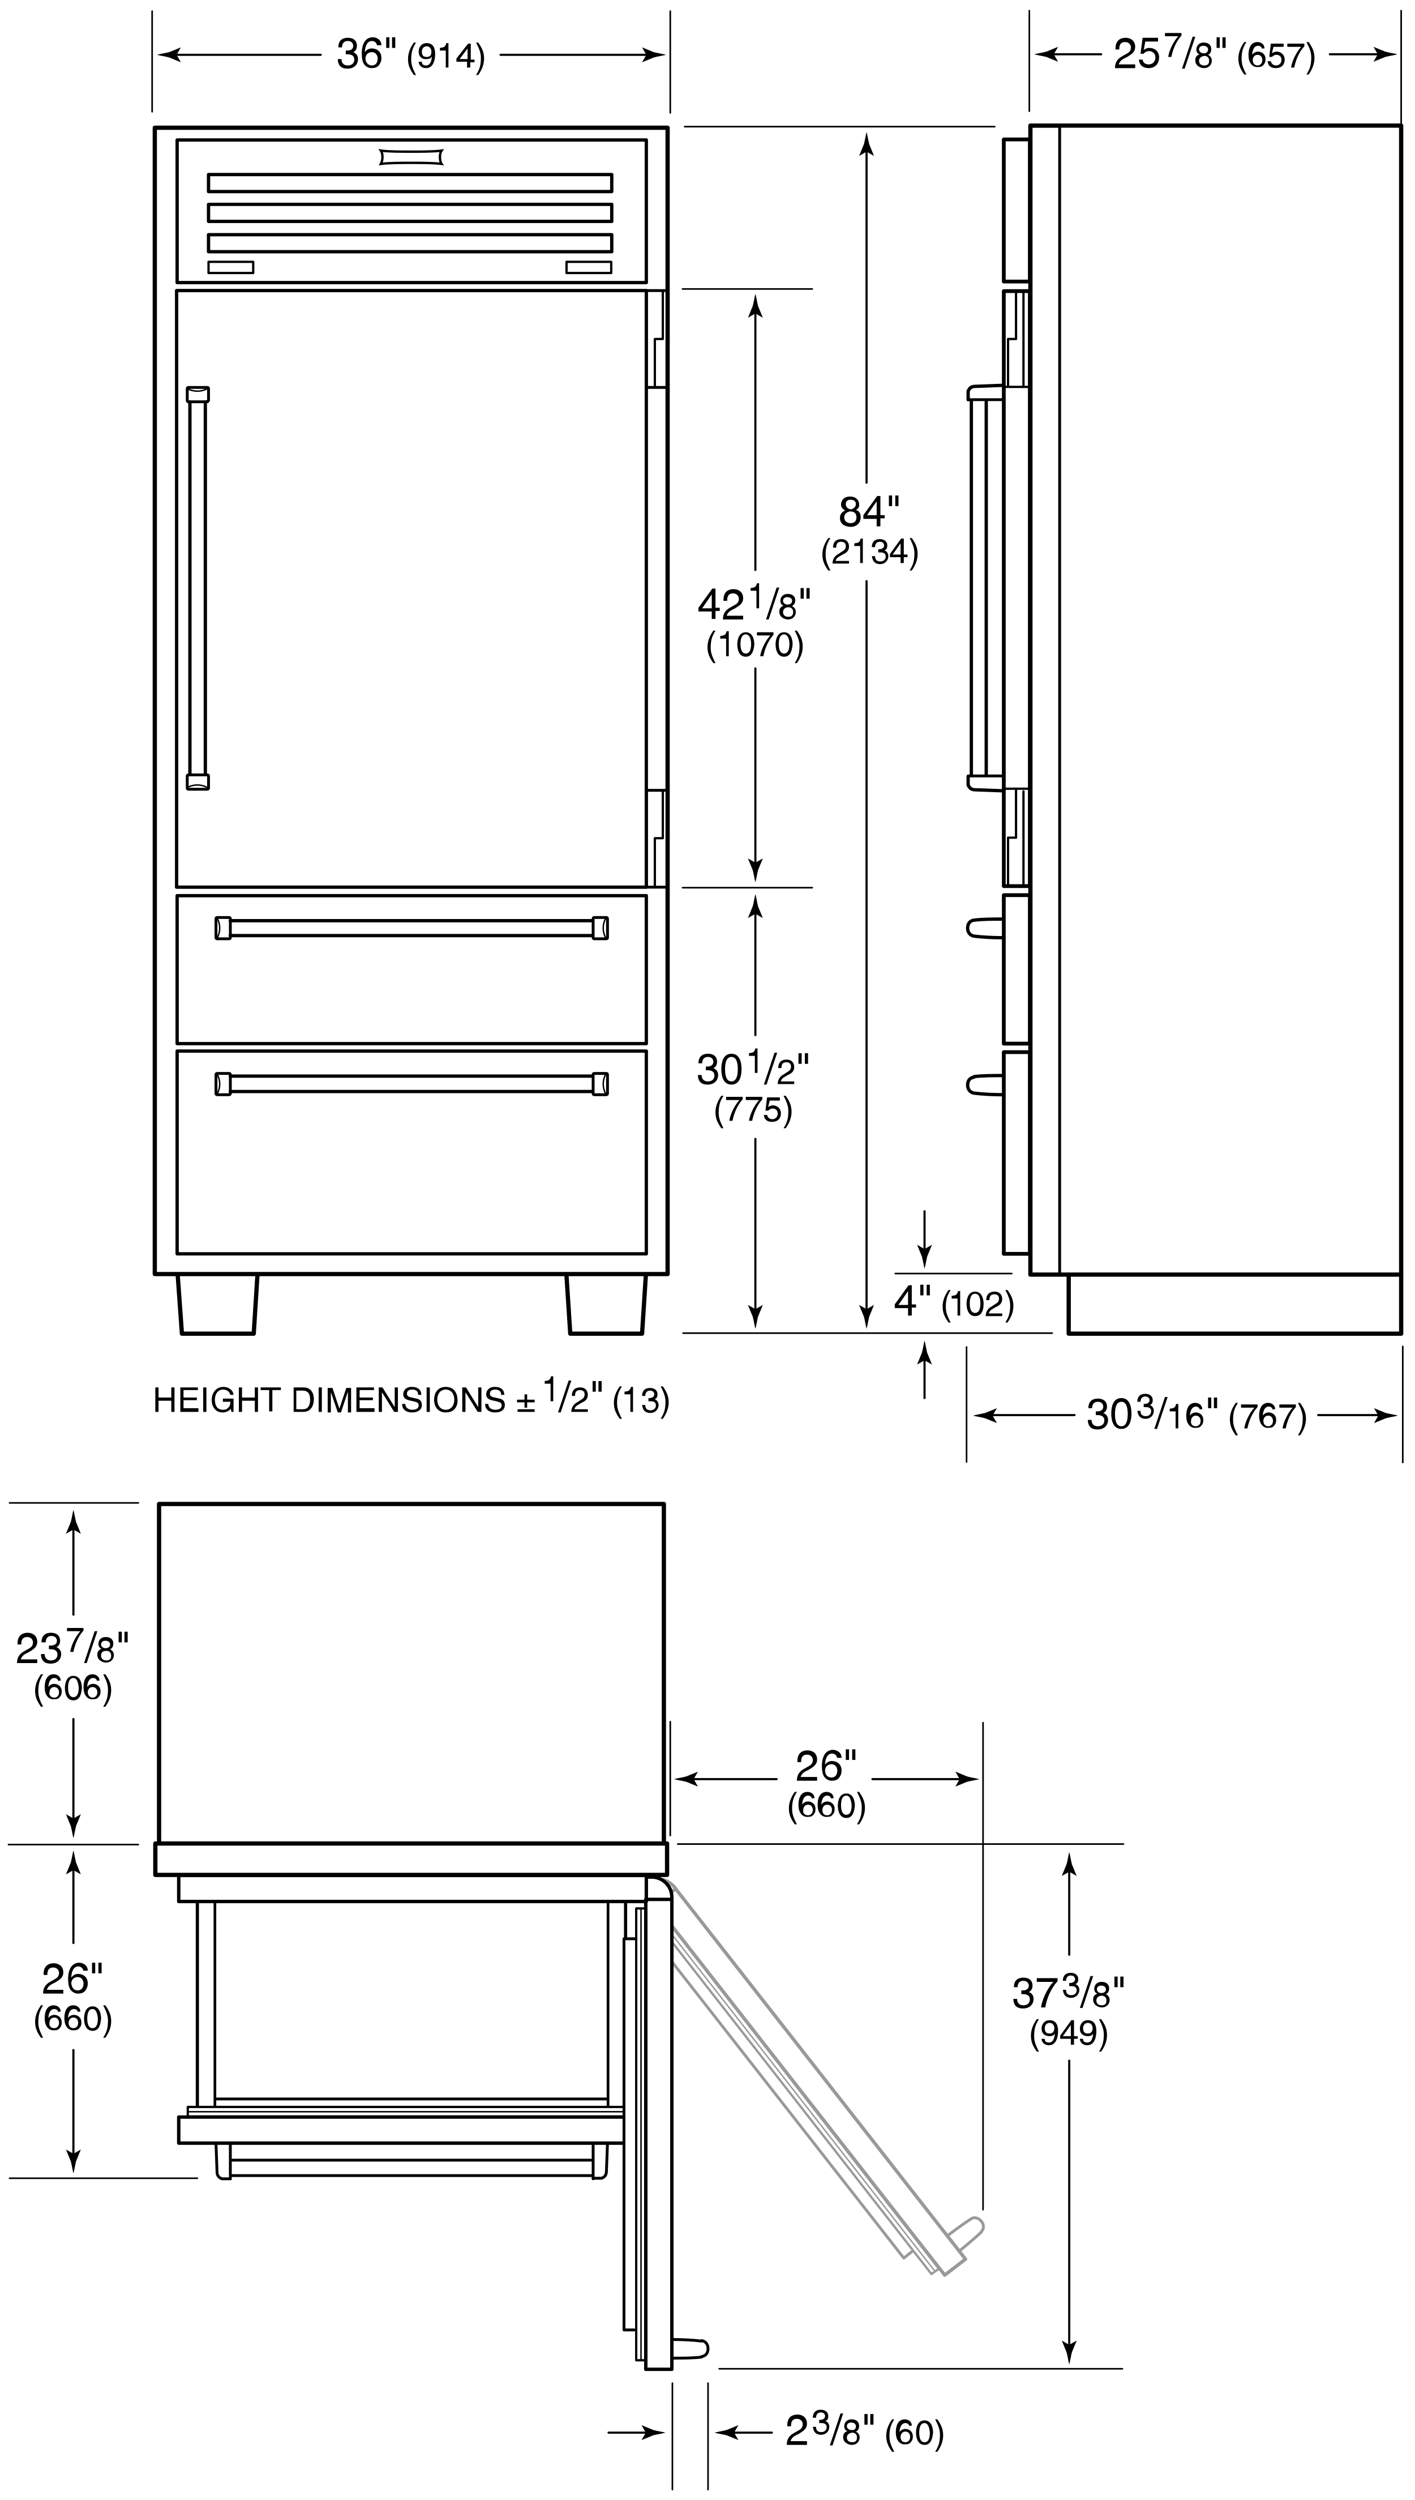 <svg version="1.1" id="Illus" xmlns="http://www.w3.org/2000/svg" x="0" y="0" width="266" height="469.8" xml:space="preserve" enable-background="new 0 0 266 469.8"><style>.st0,.st1{fill:none;stroke:#999;stroke-width:.641;stroke-linecap:round;stroke-linejoin:round}.st1{stroke-width:.534}.st10,.st11,.st13,.st14,.st15,.st16,.st4,.st6,.st7,.st8,.st9{fill:none;stroke:#000;stroke-width:.8;stroke-linecap:round;stroke-linejoin:round}.st10,.st11,.st13,.st14,.st15,.st16,.st6,.st7,.st8,.st9{stroke-width:.641}.st10,.st11,.st13,.st14,.st15,.st16,.st7,.st8,.st9{stroke-width:.534}.st10,.st11,.st13,.st14,.st15,.st16,.st8,.st9{stroke-width:.427}.st10,.st11,.st13,.st14,.st15,.st16,.st9{stroke-width:.267}.st10,.st11,.st13,.st14,.st15,.st16{stroke-width:.712}.st11,.st13,.st14,.st15,.st16{stroke-width:.623}.st13,.st14,.st15,.st16{stroke-width:.3}.st14,.st15,.st16{stroke-width:.4}.st15,.st16{stroke-width:.6}.st16{stroke-width:.5}</style><polyline class="st0" points="126.2,355.5 127,354.9 181.5,424.5 177.6,427.5 126.4,362"/><path class="st1" d="M182.6 416.9c.6-.4 1.4-.1 1.9.5s.5 1.4 0 1.9M178.1 420.1c1.6-1.2 3.1-2.3 4.5-3.2M184.5 419.4c-1.2 1.1-2.6 2.3-4.2 3.6"/><path class="st0" d="M127.1 355l-.3-.4c-.6-.7-1.4-1.2-2.2-1.4"/><polyline points="126.4,365 175.1,427.3 176.5,426.3 126.2,361.9" style="fill:none;stroke:#999;stroke-width:.427;stroke-linecap:round;stroke-linejoin:round"/><polyline class="st1" points="126.3,368.6 169.9,424.3 171.4,423.1"/><line x1="126.1" y1="363.2" x2="175.7" y2="426.7" style="fill:none;stroke:#999;stroke-width:.267;stroke-linecap:round;stroke-linejoin:round"/><rect x="29.2" y="346.4" class="st4" width="96.2" height="5.9"/><line x1="29.5" y1="346.6" x2="123.1" y2="346.6" style="fill:none;stroke:#000;stroke-width:.32;stroke-linecap:round;stroke-linejoin:round"/><polyline class="st4" points="29.9,346.1 29.9,282.6 124.8,282.6 124.8,346.1"/><rect x="121.4" y="356.9" class="st6" width="4.9" height="88.3"/><path class="st7" d="M131.9 439.8c.7.1 1.2.7 1.2 1.5s-.4 1.4-1.2 1.5M126.4 439.6c2 0 3.9.1 5.5.3M131.9 442.9c-1.6.2-3.5.2-5.5.2"/><path class="st6" d="M126.3 357v-.5c0-2.1-1.7-3.8-3.8-3.8h-1"/><rect x="119.6" y="358.6" class="st8" width="1.7" height="84.9"/><polyline class="st7" points="119.4,364.3 117.3,364.3 117.3,437.8 119.2,437.8"/><line class="st9" x1="120.5" y1="358.7" x2="120.5" y2="443.3"/><polyline class="st8" points="189.5,166.4 189.5,157.4 191,157.4 191,148.5"/><polyline class="st8" points="189.5,72.6 189.5,63.7 191,63.7 191,54.8"/><rect x="193.7" y="23.6" class="st4" width="69.7" height="215.9"/><polyline class="st4" points="200.9,239.8 200.9,250.6 263.4,250.6 263.4,239.5"/><rect x="188.7" y="197.7" class="st10" width="4.9" height="37.9"/><rect x="188.7" y="168.2" class="st10" width="4.9" height="27.9"/><rect x="188.7" y="54.7" class="st10" width="4.9" height="111.8"/><rect x="188.7" y="26.2" class="st10" width="4.9" height="26.7"/><polyline class="st7" points="193.6,23.7 199.2,23.7 199.2,239.2"/><line class="st8" x1="188.6" y1="72.7" x2="193.5" y2="72.7"/><line class="st8" x1="188.6" y1="148.2" x2="193.7" y2="148.2"/><line class="st8" x1="192.4" y1="55.1" x2="192.4" y2="72.7"/><line class="st8" x1="192.4" y1="148.7" x2="192.4" y2="166.2"/><line class="st7" x1="182" y1="145.8" x2="188.5" y2="145.8"/><path class="st11" d="M188.7 148.6l-5.4-.2c-1.2 0-1.3-1.1-1.3-.9v-1.6"/><line class="st7" x1="182" y1="75.1" x2="188.5" y2="75.1"/><path class="st11" d="M188.7 72.4l-5.4.2c-1.2 0-1.3 1.1-1.3.9v1.6"/><line class="st11" x1="182.6" y1="145.5" x2="182.6" y2="75.5"/><line class="st11" x1="185.4" y1="75.5" x2="185.4" y2="145.5"/><path class="st11" d="M183.1 175.9c-.7-.1-1.2-.7-1.2-1.5s.4-1.4 1.2-1.5M188.6 176.2c-2 0-3.9-.1-5.5-.3M183.1 172.9c1.6-.2 3.5-.2 5.5-.2M183.1 205.4c-.7-.1-1.2-.7-1.2-1.5s.4-1.4 1.2-1.5M188.6 205.7c-2 0-3.9-.1-5.5-.3M183.1 202.3c1.6-.2 3.5-.2 5.5-.2"/><rect x="33.2" y="54.6" class="st11" width="88.3" height="112.1"/><rect x="33.3" y="197.5" class="st11" width="88.2" height="38.1"/><rect x="29.1" y="24" class="st4" width="96.4" height="215.4"/><rect x="33.3" y="26.3" class="st11" width="88.2" height="26.8"/><rect x="33.3" y="168.3" class="st11" width="88.2" height="27.8"/><rect x="121.5" y="54.6" class="st7" width="3.9" height="18.2"/><rect x="121.5" y="148.5" class="st7" width="3.9" height="18.2"/><rect x="39.2" y="32.8" class="st11" width="75.8" height="3.2"/><rect x="39.2" y="38.4" class="st11" width="75.8" height="3.2"/><rect x="39.2" y="44.1" class="st11" width="75.8" height="3.2"/><rect x="39.2" y="49.2" class="st8" width="8.4" height="2.1"/><rect x="106.5" y="49.2" class="st8" width="8.4" height="2.1"/><polyline class="st8" points="123.1,166.5 123.1,157.5 124.6,157.5 124.6,148.6"/><polyline class="st8" points="123.1,72.6 123.1,63.7 124.6,63.7 124.6,54.8"/><line class="st11" x1="111.3" y1="173" x2="43.3" y2="173"/><line class="st11" x1="43.3" y1="175.8" x2="111.3" y2="175.8"/><path class="st7" d="M43.3 176.2c0 .1-.1.2-.2.2h-2.3c-.1 0-.2-.1-.2-.2v-3.6c0-.1.1-.2.2-.2h2.3c.1 0 .2.1.2.2v3.6z"/><path class="st9" d="M40.8 172.5c.3.5.5 1.2.5 1.9s-.2 1.4-.5 1.9"/><path class="st7" d="M111.5 176.2c0 .1.1.2.2.2h2.3c.1 0 .2-.1.2-.2v-3.6c0-.1-.1-.2-.2-.2h-2.3c-.1 0-.2.1-.2.2v3.6z"/><path class="st9" d="M113.9 172.5c-.3.5-.5 1.2-.5 1.9s.2 1.4.5 1.9"/><line class="st11" x1="35.7" y1="145.5" x2="35.7" y2="75.5"/><line class="st11" x1="38.6" y1="75.5" x2="38.6" y2="145.5"/><path class="st7" d="M39 75.4c.1 0 .2-.1.2-.2V73c0-.1-.1-.2-.2-.2h-3.6c-.1 0-.2.1-.2.2v2.3c0 .1.1.2.2.2H39z"/><path class="st9" d="M35.2 73c.5.3 1.2.5 1.9.5s1.4-.2 1.9-.5"/><path class="st7" d="M39 145.6c.1 0 .2.1.2.2v2.3c0 .1-.1.2-.2.2h-3.6c-.1 0-.2-.1-.2-.2v-2.3c0-.1.1-.2.2-.2H39z"/><path class="st9" d="M35.2 148c.5-.3 1.2-.5 1.9-.5s1.4.2 1.9.5"/><line class="st11" x1="111.3" y1="202.2" x2="43.3" y2="202.2"/><line class="st11" x1="43.3" y1="205.1" x2="111.3" y2="205.1"/><path class="st7" d="M43.3 205.5c0 .1-.1.2-.2.2h-2.3c-.1 0-.2-.1-.2-.2v-3.6c0-.1.1-.2.2-.2h2.3c.1 0 .2.1.2.2v3.6z"/><path class="st9" d="M40.8 201.8c.3.5.5 1.2.5 1.9s-.2 1.4-.5 1.9"/><path class="st7" d="M111.5 205.5c0 .1.1.2.2.2h2.3c.1 0 .2-.1.2-.2v-3.6c0-.1-.1-.2-.2-.2h-2.3c-.1 0-.2.1-.2.2v3.6z"/><path class="st9" d="M113.9 201.8c-.3.5-.5 1.2-.5 1.9s.2 1.4.5 1.9"/><polyline class="st4" points="33.4,239.5 34.2,250.6 47.7,250.6 48.4,239.5"/><polyline class="st4" points="106.5,239.8 107.2,250.6 120.7,250.6 121.4,239.8"/><path d="M71.9 29.5c0 .5-.1.9-.3 1.3 1.4-.2 4-.2 5.7-.2 1.7 0 4.3 0 5.7.2-.2-.3-.3-.8-.3-1.3s.1-.9.3-1.2c-1.4.2-4 .2-5.7.2-1.7 0-4.3 0-5.7-.2.2.3.3.7.3 1.2z" style="fill:none;stroke:#000;stroke-width:.445"/><line class="st13" x1="128.7" y1="23.8" x2="187" y2="23.8"/><line class="st13" x1="128.3" y1="54.3" x2="152.7" y2="54.3"/><line class="st13" x1="128.3" y1="166.8" x2="152.7" y2="166.8"/><line class="st13" x1="128.4" y1="250.5" x2="197.8" y2="250.5"/><path d="M160.9 95.8c.8.3.9.9.9 1.4 0 .9-.6 1.8-1.9 1.8-.3 0-.9-.1-1.4-.4-.6-.5-.6-1.1-.6-1.3 0-.7.4-1.1 1-1.4-.5-.2-.8-.6-.8-1.1 0-.6.4-1.5 1.7-1.5 1.2 0 1.7.8 1.7 1.4.1.8-.4 1-.6 1.1zm-2.2 1.4c0 .4.2 1.1 1.2 1.1.5 0 1.1-.2 1.1-1.1 0-.8-.5-1.1-1.2-1.1-.7.1-1.1.6-1.1 1.1zm2.2-2.5c0-.3-.2-.8-1-.8s-.9.5-.9.9c0 .5.5.9 1 .9.5-.1.9-.5.9-1zM165.5 97.5v1.4h-.7v-1.4h-2.5v-.7l2.6-3.6h.6v3.6h.8v.6h-.8zm-2.5-.7h1.8v-2.6l-1.8 2.6zM167.1 93.1h.6v2h-.6v-2zm1.2 0h.6v2h-.6v-2zM156.1 101.1c-.6 1-.9 1.7-.9 3.2 0 1.1.4 1.9.9 2.9h-.4c-.7-1-1.1-1.8-1.1-3 0-1.1.4-2.1 1.1-3.1h.4zM156.6 102.9c0-1.5 1.1-1.6 1.6-1.6.8 0 1.4.5 1.4 1.4 0 .8-.5 1.2-1.2 1.5l-.5.3c-.6.3-.8.7-.8.9h2.5v.5h-3.1c0-.9.5-1.5 1.1-1.8l.6-.4c.5-.3.8-.5.8-1.1 0-.4-.2-.8-.9-.8-.9 0-.9.8-.9 1.1h-.6zM162.3 105.8h-.6v-3.2h-1.1v-.5c.7-.1 1-.1 1.2-.9h.4v4.6zM165 103.2h.3c.4 0 .9-.2.9-.7 0-.3-.2-.7-.8-.7-.8 0-.9.7-.9 1h-.6c0-.7.3-1.5 1.5-1.5.9 0 1.4.5 1.4 1.2 0 .6-.3.9-.6.9.4.1.8.5.8 1.1 0 .7-.5 1.5-1.6 1.5-.3 0-.6-.1-.8-.2-.5-.3-.6-.8-.7-1.3h.6c0 .4.1 1 1 1 .6 0 1-.4 1-.9 0-.8-.7-.8-1.1-.8h-.3v-.6zM169.9 104.7v1.1h-.6v-1.1h-2v-.6l2.1-2.9h.5v3h.7v.5h-.7zm-2.1-.5h1.5v-2.1l-1.5 2.1zM171 107.2c.6-1 .9-1.7.9-3.2 0-1.1-.4-1.9-.9-2.9h.4c.7 1 1.1 1.8 1.1 3 0 1.1-.4 2.1-1.1 3.1h-.4z"/><g><path d="M162.9 28.5l1.4.8-.9-2.2c-.2-.8-.3-1.6-.5-2.3-.2.8-.3 1.6-.5 2.3l-.9 2.2 1.4-.8z"/><line class="st14" x1="162.9" y1="90.7" x2="162.9" y2="28"/></g><g><path d="M162.9 246l1.4-.8-.9 2.2c-.2.8-.3 1.6-.5 2.3-.2-.8-.3-1.6-.5-2.3l-.9-2.2 1.4.8z"/><line class="st14" x1="162.9" y1="109.2" x2="162.9" y2="246.4"/></g><g><path d="M171.4 245.8v1.4h-.7v-1.4h-2.5v-.7l2.6-3.6h.6v3.6h.8v.6h-.8zm-2.5-.6h1.8v-2.6l-1.8 2.6zM173 241.4h.6v2h-.6v-2zm1.2 0h.6v2h-.6v-2zM178.7 242.4c-.6 1-.9 1.7-.9 3.2 0 1.1.4 1.9.9 2.9h-.4c-.7-1-1.1-1.8-1.1-3 0-1.1.4-2.1 1.1-3.1h.4zM180.6 247.2h-.6V244h-1.1v-.5c.7-.1 1-.1 1.2-.9h.4v4.6zM183.3 247.3c-1.3 0-1.6-1.4-1.6-2.3 0-.9.3-2.3 1.6-2.3s1.6 1.4 1.6 2.3c0 .9-.2 2.3-1.6 2.3zm0-4.2c-.7 0-1 .7-1 1.8s.3 1.8 1 1.8 1-.7 1-1.8-.3-1.8-1-1.8zM185.4 244.3c0-1.5 1.1-1.6 1.6-1.6.8 0 1.4.5 1.4 1.4 0 .8-.5 1.2-1.2 1.5l-.5.3c-.6.3-.8.7-.8.9h2.5v.5h-3.1c0-.9.5-1.5 1.1-1.8l.6-.4c.5-.3.8-.5.8-1.1 0-.4-.2-.8-.9-.8-.9 0-.9.8-.9 1.1h-.6zM189 248.5c.6-1 .9-1.7.9-3.2 0-1.1-.4-1.9-.9-2.9h.4c.7 1 1.1 1.8 1.1 3 0 1.1-.4 2.1-1.1 3.1h-.4z"/></g><g><path d="M173.8 255.6l1.4.8-.9-2.2c-.2-.8-.3-1.6-.5-2.3-.2.8-.3 1.6-.5 2.3l-.9 2.2 1.4-.8z"/><line class="st14" x1="173.8" y1="262.7" x2="173.8" y2="255.2"/></g><g><path d="M173.8 234.7l1.4-.8-.9 2.2c-.2.8-.3 1.6-.5 2.3-.2-.8-.3-1.6-.5-2.3l-.9-2.2 1.4.8z"/><line class="st14" x1="173.8" y1="227.6" x2="173.8" y2="235.1"/></g><line class="st13" x1="168.3" y1="239.3" x2="190.2" y2="239.3"/><g><path d="M142 58.9l1.4.8-.9-2.2c-.2-.8-.3-1.6-.5-2.3-.2.8-.3 1.6-.5 2.3l-.9 2.2 1.4-.8z"/><line class="st14" x1="142" y1="107.1" x2="142" y2="58.4"/></g><g><path d="M142 171.7l1.4.8-.9-2.2c-.2-.8-.3-1.6-.5-2.3-.2.8-.3 1.6-.5 2.3l-.9 2.2 1.4-.8z"/><line class="st14" x1="142" y1="194.5" x2="142" y2="171.3"/></g><g><path d="M142 246l1.4-.8-.9 2.2c-.2.8-.3 1.6-.5 2.3-.2-.8-.3-1.6-.5-2.3l-.9-2.2 1.4.8z"/><line class="st14" x1="142" y1="214" x2="142" y2="246.4"/></g><g><path d="M142 162.1l1.4-.8-.9 2.2c-.2.8-.3 1.6-.5 2.3-.2-.8-.3-1.6-.5-2.3l-.9-2.2 1.4.8z"/><line class="st14" x1="142" y1="125.6" x2="142" y2="162.6"/></g><g><path d="M32.2 260.7h.6v4.6h-.6v-2.1h-2.4v2.1h-.6v-4.6h.6v1.9h2.4v-1.9zM37.3 265.3h-3.4v-4.6h3.3v.5h-2.7v1.4H37v.5h-2.5v1.5h2.8v.7zM38.8 265.3h-.6v-4.6h.6v4.6zM41.9 262.8h2v2.5h-.4l-.1-.6c-.3.4-.9.7-1.5.7-.8 0-1.2-.3-1.4-.5-.7-.7-.7-1.5-.7-1.9 0-1.1.7-2.4 2.2-2.4.9 0 1.8.5 1.9 1.5h-.6c-.2-.8-.9-1-1.4-1-.8 0-1.5.7-1.5 1.9 0 .9.3 1.9 1.5 1.9.2 0 .6 0 .9-.3.4-.3.5-.7.5-1.2h-1.4v-.6zM47.9 260.7h.6v4.6h-.6v-2.1h-2.4v2.1h-.6v-4.6h.6v1.9h2.4v-1.9zM49.1 260.7h3.7v.5h-1.6v4h-.6v-4H49v-.5zM55.2 260.7h1.9c1.2 0 1.9.9 1.9 2.2 0 1-.4 2.4-2 2.4h-1.8v-4.6zm.6 4.1H57c.8 0 1.3-.6 1.3-1.8s-.5-1.7-1.4-1.7h-1.2v3.5zM60.5 265.3h-.6v-4.6h.6v4.6zM65.4 265.3v-2.7-1.1l-1.3 3.9h-.6l-1.3-3.8V265.4h-.6v-4.6h.9l1.3 3.9 1.3-3.9h.9v4.6h-.6zM70.4 265.3H67v-4.6h3.3v.5h-2.7v1.4h2.5v.5h-2.5v1.5h2.8v.7zM74.2 260.7h.6v4.6h-.7l-2.3-3.7v3.7h-.6v-4.6h.7l2.3 3.7v-3.7zM78.6 262c0-.7-.6-.9-1.1-.9-.4 0-1 .1-1 .8 0 .4.3.5.5.6l1.3.3c.6.1 1 .5 1 1.2 0 1.1-1 1.4-1.8 1.4-.9 0-1.2-.3-1.4-.4-.4-.4-.5-.7-.5-1.2h.6c0 .8.7 1.1 1.3 1.1.4 0 1.2-.1 1.2-.8 0-.5-.2-.6-1-.8l-.9-.2c-.3-.1-1-.3-1-1.1 0-.7.5-1.4 1.6-1.4 1.6 0 1.8 1 1.8 1.5h-.6zM80.8 265.3h-.6v-4.6h.6v4.6zM83.8 265.4c-1.7 0-2.2-1.4-2.2-2.4s.5-2.4 2.2-2.4c1.7 0 2.2 1.4 2.2 2.4.1 1-.4 2.4-2.2 2.4zm0-4.3c-1 0-1.6.8-1.6 1.9s.6 1.9 1.6 1.9 1.6-.8 1.6-1.9-.6-1.9-1.6-1.9zM89.9 260.7h.6v4.6h-.7l-2.3-3.7v3.7h-.6v-4.6h.7l2.3 3.7v-3.7zM94.2 262c0-.7-.6-.9-1.1-.9-.4 0-1 .1-1 .8 0 .4.3.5.5.6l1.3.3c.6.1 1 .5 1 1.2 0 1.1-1 1.4-1.8 1.4-.9 0-1.2-.3-1.4-.4-.4-.4-.5-.7-.5-1.2h.6c0 .8.7 1.1 1.3 1.1.4 0 1.2-.1 1.2-.8 0-.5-.2-.6-1-.8l-.9-.2c-.3-.1-1-.3-1-1.1 0-.7.5-1.4 1.6-1.4 1.6 0 1.8 1 1.8 1.5h-.6zM98.6 262h.5v1h1.4v.5h-1.4v1h-.5v-1h-1.4v-.5h1.4v-1zm-1.3 2.8h3.2v.5h-3.2v-.5zM104.1 263.3h-.6V260h-1.1v-.5c.7-.1 1-.1 1.2-.9h.4v4.7zM105.4 265.4h-.5l2-6h.5l-2 6zM107.5 262.3c0-1.5 1.1-1.6 1.6-1.6.8 0 1.4.5 1.4 1.4 0 .8-.5 1.2-1.2 1.5l-.5.3c-.6.3-.8.7-.8.9h2.5v.5h-3.1c0-.9.5-1.5 1.1-1.8l.6-.4c.5-.3.8-.5.8-1.1 0-.4-.2-.8-.9-.8-.9 0-.9.8-.9 1.1h-.6zM111.4 259.5h.6v2h-.6v-2zm1.1 0h.6v2h-.6v-2zM116.9 260.5c-.6 1-.9 1.7-.9 3.2 0 1.1.4 1.9.9 2.9h-.4c-.7-1-1.1-1.8-1.1-3 0-1.1.4-2.1 1.1-3.1h.4zM119.1 265.3h-.6V262h-1.1v-.5c.7-.1 1-.1 1.2-.9h.4v4.7zM121.8 262.7h.3c.4 0 .9-.2.9-.7 0-.3-.2-.7-.8-.7-.8 0-.9.7-.9 1h-.6c0-.7.3-1.5 1.5-1.5.9 0 1.4.5 1.4 1.2 0 .6-.3.9-.6.9.4.1.8.5.8 1.1 0 .7-.5 1.5-1.6 1.5-.3 0-.6-.1-.8-.2-.5-.3-.6-.8-.7-1.3h.6c0 .4.1 1 1 1 .6 0 1-.4 1-.9 0-.8-.7-.8-1.1-.8h-.3v-.6zM124.2 266.6c.6-1 .9-1.7.9-3.2 0-1.1-.4-1.9-.9-2.9h.4c.7 1 1.1 1.8 1.1 3 0 1.1-.4 2.1-1.1 3.1h-.4z"/></g><line class="st13" x1="184.8" y1="323.7" x2="184.8" y2="415.2"/><line class="st13" x1="126" y1="323.5" x2="126" y2="344.9"/><g><path d="M180.4 334.3l-.8 1.4 2.2-.9c.8-.2 1.6-.3 2.3-.5-.8-.2-1.6-.3-2.3-.5l-2.2-.9.8 1.4z"/><line class="st14" x1="164" y1="334.3" x2="180.8" y2="334.3"/></g><g><path d="M130.4 334.3l.8 1.4-2.2-.9c-.8-.2-1.6-.3-2.3-.5.8-.2 1.6-.3 2.3-.5l2.2-.9-.8 1.4z"/><line class="st14" x1="146" y1="334.3" x2="130" y2="334.3"/></g><g><path d="M209.7 9.1c0-1.8 1.3-2 1.9-2 1 0 1.8.6 1.8 1.7 0 1-.7 1.4-1.5 1.9l-.6.3c-.8.4-.9.9-1 1.1h3.1v.7h-3.8c0-1.2.6-1.8 1.3-2.2l.7-.4c.6-.3 1-.6 1-1.3 0-.4-.3-1-1.1-1-1.1 0-1.1 1-1.1 1.4h-.7zM215 9.4c.2-.2.6-.4 1.1-.4.9 0 1.8.6 1.8 1.8 0 .6-.3 2-2 2-.7 0-1.7-.3-1.8-1.6h.7c.1.7.6.9 1.2.9.7 0 1.2-.6 1.2-1.3 0-.8-.6-1.2-1.2-1.2-.4 0-.8.2-1 .5h-.6l.4-3h2.9v.7h-2.4l-.3 1.6zM218.9 6.2h3.2v.5c-.5.5-1.5 1.9-1.9 4h-.6c.2-1.3 1-2.9 1.9-3.9H219v-.6zM222.7 12.9h-.5l2-6h.5l-2 6zM227.1 10.3c.6.3.7.8.7 1.1 0 .7-.5 1.4-1.5 1.4-.3 0-.7-.1-1.1-.4-.5-.4-.5-.9-.5-1.1 0-.6.3-.9.8-1.1-.4-.1-.6-.5-.6-.9 0-.5.3-1.3 1.4-1.3 1 0 1.4.6 1.4 1.2 0 .8-.4 1-.6 1.1zm-1.7 1.1c0 .4.2.9 1 .9.4 0 .9-.1.9-.9 0-.6-.4-.9-.9-.9-.7.1-1 .5-1 .9zm1.7-2.1c0-.3-.2-.7-.9-.7-.6 0-.8.4-.8.7 0 .4.4.7.8.7.6.1.9-.3.9-.7zM228.7 7h.6v2h-.6V7zm1.1 0h.6v2h-.6V7zM234.3 7.9c-.6 1-.9 1.7-.9 3.2 0 1.1.4 1.9.9 2.9h-.4c-.7-1-1.1-1.8-1.1-3 0-1.1.4-2.1 1.1-3.1h.4zM237.3 9.3c-.1-.4-.3-.7-.8-.7-.9 0-1.1 1.2-1.1 1.7.1-.2.5-.6 1.1-.6.6 0 1.4.4 1.4 1.4 0 .5-.1.8-.4 1.1-.2.3-.5.4-1.2.4-.4 0-.9-.2-1.2-.7-.3-.4-.4-1-.4-1.6 0-1 .3-2.4 1.7-2.4.5 0 1.3.3 1.3 1.2h-.4zm-.9 3c.5 0 .9-.4.9-1 0-.4-.2-1-.9-1-.6 0-.9.5-.9 1s.3 1 .9 1zM239.1 10c.2-.1.5-.3.9-.3.7 0 1.5.5 1.5 1.5 0 .5-.2 1.6-1.7 1.6-.6 0-1.4-.2-1.5-1.3h.6c.1.5.5.8 1 .8.6 0 1-.5 1-1 0-.7-.4-1-1-1-.3 0-.6.2-.8.4h-.5l.3-2.5h2.4v.6h-1.9l-.3 1.2zM242 8.2h3.2v.5c-.5.5-1.5 1.9-1.9 4h-.6c.2-1.3 1-2.9 1.9-3.9H242v-.6zM245.6 14c.6-1 .9-1.7.9-3.2 0-1.1-.4-1.9-.9-2.9h.4c.7 1 1.1 1.8 1.1 3 0 1.1-.4 2.1-1.1 3.1h-.4z"/></g><g><path d="M132.6 200.4h.4c.5 0 1.1-.2 1.1-.9 0-.3-.2-.9-1-.9-1 0-1.1.8-1.1 1.2h-.7c0-.8.3-1.8 1.8-1.8 1.1 0 1.7.6 1.7 1.5 0 .7-.4 1.1-.7 1.2.5.2.9.6.9 1.3 0 .9-.6 1.8-2 1.8-.4 0-.8-.1-1-.2-.6-.3-.8-1-.8-1.6h.7c0 .5.2 1.2 1.2 1.2.7 0 1.2-.4 1.2-1.1 0-.9-.8-1-1.3-1h-.3v-.7zM137.5 203.8c-1.6 0-1.9-1.7-1.9-2.9s.3-2.9 1.9-2.9c1.6 0 1.9 1.7 1.9 2.9s-.3 2.9-1.9 2.9zm0-5.2c-.8 0-1.2.8-1.2 2.3s.4 2.3 1.2 2.3 1.2-.8 1.2-2.3-.4-2.3-1.2-2.3zM142.5 201.6h-.6v-3.2h-1.1v-.5c.7-.1 1-.1 1.2-.9h.4v4.6zM144.1 203.8h-.5l2-6h.5l-2 6zM146.3 200.7c0-1.5 1.1-1.6 1.6-1.6.8 0 1.4.5 1.4 1.4 0 .8-.5 1.2-1.2 1.5l-.5.3c-.6.3-.8.7-.8.9h2.5v.5h-3.1c0-.9.5-1.5 1.1-1.8l.6-.4c.5-.3.8-.5.8-1.1 0-.4-.2-.8-.9-.8-.9 0-.9.8-.9 1.1h-.6zM150.1 197.9h.6v2h-.6v-2zm1.2 0h.6v2h-.6v-2zM136 205.9c-.6 1-.9 1.7-.9 3.2 0 1.1.4 1.9.9 2.9h-.4c-.7-1-1.1-1.8-1.1-3 0-1.1.4-2.1 1.1-3.1h.4zM136.4 206.1h3.2v.5c-.5.5-1.5 1.9-1.9 4h-.6c.2-1.3 1-2.9 1.9-3.9h-2.5v-.6zM140.1 206.1h3.2v.5c-.5.5-1.5 1.9-1.9 4h-.6c.2-1.3 1-2.9 1.9-3.9h-2.5v-.6zM144.4 208c.2-.1.5-.3.9-.3.7 0 1.5.5 1.5 1.5 0 .5-.2 1.6-1.7 1.6-.6 0-1.4-.2-1.5-1.3h.6c.1.5.5.8 1 .8.6 0 1-.5 1-1 0-.7-.4-1-1-1-.3 0-.6.2-.8.4h-.5l.3-2.5h2.4v.6h-1.9l-.3 1.2zM147.3 212c.6-1 .9-1.7.9-3.2 0-1.1-.4-1.9-.9-2.9h.4c.7 1 1.1 1.8 1.1 3 0 1.1-.4 2.1-1.1 3.1h-.4z"/></g><g><path d="M134.5 114.9v1.4h-.7v-1.4h-2.5v-.7l2.6-3.6h.6v3.6h.8v.6h-.8zm-2.5-.6h1.8v-2.6l-1.8 2.6zM136 112.7c0-1.8 1.3-2 1.9-2 1 0 1.8.6 1.8 1.7 0 1-.7 1.4-1.5 1.9l-.6.3c-.8.4-.9.9-1 1.1h3.1v.7h-3.8c0-1.2.6-1.8 1.3-2.2l.7-.4c.6-.3 1-.6 1-1.3 0-.4-.3-1-1.1-1-1.1 0-1.1 1-1.1 1.4h-.7zM142.8 114.3h-.6V111h-1.1v-.5c.7-.1 1-.1 1.2-.9h.4v4.7zM144.5 116.4h-.5l2-6h.5l-2 6zM148.9 113.9c.6.3.7.8.7 1.1 0 .7-.5 1.4-1.5 1.4-.3 0-.7-.1-1.1-.4-.5-.4-.5-.9-.5-1.1 0-.6.3-.9.8-1.1-.4-.1-.6-.5-.6-.9 0-.5.3-1.3 1.4-1.3 1 0 1.4.6 1.4 1.2 0 .7-.4.9-.6 1.1zm-1.7 1.1c0 .4.2.9 1 .9.4 0 .9-.1.9-.9 0-.6-.4-.9-.9-.9-.7 0-1 .5-1 .9zm1.7-2.1c0-.3-.2-.7-.9-.7-.6 0-.8.4-.8.7 0 .4.4.7.8.7.6 0 .9-.3.9-.7zM150.5 110.5h.6v2h-.6v-2zm1.1 0h.6v2h-.6v-2zM134.5 118.5c-.6 1-.9 1.7-.9 3.2 0 1.1.4 1.9.9 2.9h-.4c-.7-1-1.1-1.8-1.1-3 0-1.1.4-2.1 1.1-3.1h.4zM137.1 123.3h-.6V120h-1.1v-.5c.7-.1 1-.1 1.2-.9h.4v4.7zM140.2 123.4c-1.3 0-1.6-1.4-1.6-2.3 0-.9.3-2.3 1.6-2.3s1.6 1.4 1.6 2.3c-.1.9-.3 2.3-1.6 2.3zm0-4.2c-.7 0-1 .7-1 1.8s.3 1.8 1 1.8 1-.7 1-1.8-.4-1.8-1-1.8zM142.2 118.8h3.2v.5c-.5.5-1.5 1.9-1.9 4h-.6c.2-1.3 1-2.9 1.9-3.9h-2.5v-.6zM147.4 123.4c-1.3 0-1.6-1.4-1.6-2.3 0-.9.3-2.3 1.6-2.3s1.6 1.4 1.6 2.3c-.1.9-.3 2.3-1.6 2.3zm0-4.2c-.7 0-1 .7-1 1.8s.3 1.8 1 1.8 1-.7 1-1.8-.4-1.8-1-1.8zM149.4 124.6c.6-1 .9-1.7.9-3.2 0-1.1-.4-1.9-.9-2.9h.4c.7 1 1.1 1.8 1.1 3 0 1.1-.4 2.1-1.1 3.1h-.4z"/></g><line class="st13" x1="263.7" y1="274.8" x2="263.7" y2="253"/><line class="st13" x1="181.7" y1="274.7" x2="181.7" y2="253.1"/><g><path d="M205.9 265.2h.4c.5 0 1.1-.2 1.1-.9 0-.3-.2-.9-1-.9-1 0-1.1.8-1.1 1.2h-.7c0-.8.3-1.8 1.8-1.8 1.1 0 1.7.6 1.7 1.5 0 .7-.4 1.1-.7 1.2.5.2.9.6.9 1.3 0 .9-.6 1.8-2 1.8-.4 0-.8-.1-1-.2-.6-.3-.8-1-.8-1.6h.7c0 .5.2 1.2 1.2 1.2.7 0 1.2-.4 1.2-1.1 0-.9-.8-1-1.3-1h-.3v-.7zM210.8 268.5c-1.6 0-1.9-1.7-1.9-2.9s.3-2.9 1.9-2.9 1.9 1.7 1.9 2.9-.3 2.9-1.9 2.9zm0-5.1c-.8 0-1.2.8-1.2 2.3s.4 2.3 1.2 2.3 1.2-.8 1.2-2.3-.4-2.3-1.2-2.3zM214.9 263.8h.3c.4 0 .9-.2.9-.7 0-.3-.2-.7-.8-.7-.8 0-.9.7-.9 1h-.6c0-.7.3-1.5 1.5-1.5.9 0 1.4.5 1.4 1.2 0 .6-.3.9-.6.9.4.1.8.5.8 1.1 0 .7-.5 1.5-1.6 1.5-.3 0-.6-.1-.8-.2-.5-.3-.6-.8-.7-1.3h.6c0 .4.1 1 1 1 .6 0 1-.4 1-.9 0-.8-.7-.8-1.1-.8h-.3v-.6zM217.5 268.5h-.5l2-6h.5l-2 6zM221.6 268.4h-.6v-3.2h-1.1v-.5c.7-.1 1-.1 1.2-.9h.4v4.6zM225.6 265c-.1-.4-.3-.7-.8-.7-.9 0-1.1 1.2-1.1 1.7.1-.2.5-.6 1.1-.6.6 0 1.4.4 1.4 1.4 0 .5-.1.8-.4 1.1-.2.3-.5.4-1.2.4-.4 0-.9-.2-1.2-.7-.3-.4-.4-1-.4-1.6 0-1 .3-2.4 1.7-2.4.5 0 1.3.3 1.3 1.2h-.4zm-.8 3c.5 0 .9-.4.9-1 0-.4-.2-1-.9-1-.6 0-.9.5-.9 1-.1.5.2 1 .9 1zM227.1 262.6h.6v2h-.6v-2zm1.1 0h.6v2h-.6v-2zM232.7 263.6c-.6 1-.9 1.7-.9 3.2 0 1.1.4 1.9.9 2.9h-.4c-.7-1-1.1-1.8-1.1-3 0-1.1.4-2.1 1.1-3.1h.4zM233.2 263.9h3.2v.5c-.5.5-1.5 1.9-1.9 4h-.6c.2-1.3 1-2.9 1.9-3.9h-2.5v-.6zM239.3 265c-.1-.4-.3-.7-.8-.7-.9 0-1.1 1.2-1.1 1.7.1-.2.5-.6 1.1-.6.6 0 1.4.4 1.4 1.4 0 .5-.1.8-.4 1.1-.2.3-.5.4-1.2.4-.4 0-.9-.2-1.2-.7-.3-.4-.4-1-.4-1.6 0-1 .3-2.4 1.7-2.4.5 0 1.3.3 1.3 1.2h-.4zm-.9 3c.5 0 .9-.4.9-1 0-.4-.2-1-.9-1-.6 0-.9.5-.9 1s.3 1 .9 1zM240.4 263.9h3.2v.5c-.5.5-1.5 1.9-1.9 4h-.6c.2-1.3 1-2.9 1.9-3.9h-2.5v-.6zM244 269.7c.6-1 .9-1.7.9-3.2 0-1.1-.4-1.9-.9-2.9h.4c.7 1 1.1 1.8 1.1 3 0 1.1-.4 2.1-1.1 3.1h-.4z"/></g><g><path d="M259.1 266l-.8-1.4 2.2.9c.8.2 1.6.3 2.3.5-.8.2-1.6.3-2.3.5l-2.2.9.8-1.4z"/><line class="st14" x1="247.8" y1="265.9" x2="259.6" y2="265.9"/></g><g><path d="M186.6 266l.8-1.4-2.2.9c-.8.2-1.6.3-2.3.5.8.2 1.6.3 2.3.5l2.2.9-.8-1.4z"/><line class="st14" x1="202" y1="265.9" x2="186.2" y2="265.9"/></g><line class="st13" x1="127.4" y1="346.5" x2="211.2" y2="346.5"/><line class="st13" x1="135.2" y1="445.1" x2="211" y2="445.1"/><g><path d="M201 440.6l1.4-.8-.9 2.2c-.2.8-.3 1.6-.5 2.3-.2-.8-.3-1.6-.5-2.3l-.9-2.2 1.4.8z"/><line class="st14" x1="201" y1="387.2" x2="201" y2="441"/></g><g><path d="M201 351.7l1.4.8-.9-2.2c-.2-.8-.3-1.6-.5-2.3-.2.8-.3 1.6-.5 2.3l-.9 2.2 1.4-.8z"/><line class="st14" x1="201" y1="367.3" x2="201" y2="351.2"/></g><g><path d="M191.9 374h.4c.5 0 1.1-.2 1.1-.9 0-.3-.2-.9-1-.9-1 0-1.1.8-1.1 1.2h-.7c0-.8.3-1.8 1.8-1.8 1.1 0 1.7.6 1.7 1.5 0 .7-.4 1.1-.7 1.2.5.2.9.6.9 1.3 0 .9-.6 1.8-2 1.8-.4 0-.8-.1-1-.2-.6-.3-.8-1-.8-1.6h.7c0 .5.2 1.2 1.2 1.2.7 0 1.2-.4 1.2-1.1 0-.9-.8-1-1.3-1h-.3v-.7zM194.9 371.7h3.9v.6c-.6.6-1.9 2.4-2.3 4.9h-.8c.2-1.5 1.2-3.6 2.3-4.8h-3.1v-.7zM200.9 372.6h.3c.4 0 .9-.2.9-.7 0-.3-.2-.7-.8-.7-.8 0-.9.7-.9 1h-.6c0-.7.3-1.5 1.5-1.5.9 0 1.4.5 1.4 1.2 0 .6-.3.9-.6.9.4.1.8.5.8 1.1 0 .7-.5 1.5-1.6 1.5-.3 0-.6-.1-.8-.2-.5-.3-.6-.8-.7-1.3h.6c0 .4.1 1 1 1 .6 0 1-.4 1-.9 0-.8-.7-.8-1.1-.8h-.3v-.6zM203.5 377.3h-.5l2-6h.5l-2 6zM207.9 374.7c.6.3.7.8.7 1.1 0 .7-.5 1.4-1.5 1.4-.3 0-.7-.1-1.1-.4-.5-.4-.5-.9-.5-1.1 0-.6.3-.9.8-1.1-.4-.1-.6-.5-.6-.9 0-.5.3-1.3 1.4-1.3 1 0 1.4.6 1.4 1.2 0 .8-.4 1-.6 1.1zm-1.8 1.2c0 .4.2.9 1 .9.4 0 .9-.1.9-.9 0-.6-.4-.9-.9-.9-.7 0-1 .5-1 .9zm1.8-2.1c0-.3-.2-.7-.9-.7-.6 0-.8.4-.8.7 0 .4.4.7.8.7.6 0 .9-.3.9-.7zM209.5 371.4h.6v2h-.6v-2zm1.1 0h.6v2h-.6v-2zM195.3 379.4c-.6 1-.9 1.7-.9 3.2 0 1.1.4 1.9.9 2.9h-.4c-.7-1-1.1-1.8-1.1-3 0-1.1.4-2.1 1.1-3.1h.4zM195.8 381.2c0-.8.5-1.6 1.5-1.6 1.5 0 1.6 1.4 1.6 2.1 0 .5-.1 2.6-1.7 2.6-1.1 0-1.4-.8-1.4-1.2h.6c0 .5.3.7.8.7.6 0 1-.5 1.1-1.7-.2.4-.6.5-1 .5-.9 0-1.5-.5-1.5-1.4zm2.4-.1c0-.5-.3-1-.9-1-.5 0-.9.4-.9 1 0 .9.5 1 .9 1 .3 0 .9-.1.9-1zM201.9 383.1v1.1h-.6v-1.1h-2v-.6l2.1-2.9h.5v3h.7v.5h-.7zm-2.1-.5h1.5v-2.1l-1.5 2.1zM203 381.2c0-.8.5-1.6 1.5-1.6 1.5 0 1.6 1.4 1.6 2.1 0 .5-.1 2.6-1.7 2.6-1.1 0-1.4-.8-1.4-1.2h.6c0 .5.3.7.8.7.6 0 1-.5 1.1-1.7-.2.4-.6.5-1 .5-.9 0-1.5-.5-1.5-1.4zm2.4-.1c0-.5-.3-1-.9-1-.5 0-.9.4-.9 1 0 .9.5 1 .9 1 .3 0 .9-.1.9-1zM206.6 385.5c.6-1 .9-1.7.9-3.2 0-1.1-.4-1.9-.9-2.9h.4c.7 1 1.1 1.8 1.1 3 0 1.1-.4 2.1-1.1 3.1h-.4z"/></g><g><path d="M149.9 330.9c0-1.8 1.3-2 1.9-2 1 0 1.8.6 1.8 1.7 0 1-.7 1.4-1.5 1.9l-.6.3c-.8.4-.9.9-1 1.1h3.1v.7h-3.8c0-1.2.6-1.8 1.3-2.2l.7-.4c.6-.3 1-.6 1-1.3 0-.4-.3-1-1.1-1-1.1 0-1.1 1-1.1 1.4h-.7zM157.4 330.4c-.1-.5-.4-.9-1-.9-1.1 0-1.3 1.5-1.3 2.1.2-.3.6-.7 1.3-.7.7 0 1.8.4 1.8 1.8 0 .6-.2 1-.5 1.4-.3.3-.6.5-1.4.5-.4 0-1-.2-1.4-.8-.3-.5-.4-1.2-.4-2 0-1.2.4-3 2.1-3 .6 0 1.6.4 1.6 1.5h-.8zm-1.1 3.6c.7 0 1.1-.5 1.1-1.3 0-.5-.3-1.2-1.1-1.2s-1.2.6-1.2 1.2c0 .7.4 1.3 1.2 1.3zM159 328.7h.6v2h-.6v-2zm1.2 0h.6v2h-.6v-2zM149.8 336.7c-.6 1-.9 1.7-.9 3.2 0 1.1.4 1.9.9 2.9h-.4c-.7-1-1.1-1.8-1.1-3 0-1.1.4-2.1 1.1-3.1h.4zM152.7 338.1c-.1-.4-.3-.7-.8-.7-.9 0-1.1 1.2-1.1 1.7.1-.2.5-.6 1.1-.6.6 0 1.4.4 1.4 1.4 0 .5-.1.8-.4 1.1-.2.3-.5.4-1.2.4-.4 0-.9-.2-1.2-.7-.3-.4-.4-1-.4-1.6 0-1 .3-2.4 1.7-2.4.5 0 1.3.3 1.3 1.2h-.4zm-.8 3c.5 0 .9-.4.9-1 0-.4-.2-1-.9-1-.6 0-.9.5-.9 1-.1.5.2 1 .9 1zM156.3 338.1c-.1-.4-.3-.7-.8-.7-.9 0-1.1 1.2-1.1 1.7.1-.2.5-.6 1.1-.6.6 0 1.4.4 1.4 1.4 0 .5-.1.8-.4 1.1-.2.3-.5.4-1.2.4-.4 0-.9-.2-1.2-.7-.3-.4-.4-1-.4-1.6 0-1 .3-2.4 1.7-2.4.5 0 1.3.3 1.3 1.2h-.4zm-.8 3c.5 0 .9-.4.9-1 0-.4-.2-1-.9-1-.6 0-.9.5-.9 1s.2 1 .9 1zM159.1 341.6c-1.3 0-1.6-1.4-1.6-2.3 0-.9.3-2.3 1.6-2.3s1.6 1.4 1.6 2.3c-.1.9-.3 2.3-1.6 2.3zm0-4.2c-.7 0-1 .7-1 1.8s.3 1.8 1 1.8 1-.7 1-1.8c-.1-1.1-.4-1.8-1-1.8zM161.1 342.8c.6-1 .9-1.7.9-3.2 0-1.1-.4-1.9-.9-2.9h.4c.7 1 1.1 1.8 1.1 3 0 1.1-.4 2.1-1.1 3.1h-.4z"/></g><line class="st13" x1="126.4" y1="447.8" x2="126.4" y2="467.8"/><line class="st13" x1="133.1" y1="447.8" x2="133.1" y2="467.8"/><g><path d="M121.4 457.1l-.8 1.4 2.2-.9c.8-.2 1.6-.3 2.3-.5-.8-.2-1.6-.3-2.3-.5l-2.2-.9.8 1.4z"/><line class="st14" x1="114.4" y1="457.1" x2="121.9" y2="457.1"/></g><g><path d="M138 457.1l.8 1.4-2.2-.9c-.8-.2-1.6-.3-2.3-.5.8-.2 1.6-.3 2.3-.5l2.2-.9-.8 1.4z"/><line class="st14" x1="145.1" y1="457.1" x2="137.6" y2="457.1"/></g><g><path d="M148 455.7c0-1.8 1.3-2 1.9-2 1 0 1.8.6 1.8 1.7 0 1-.7 1.4-1.5 1.9l-.6.3c-.8.4-.9.9-1 1.1h3.1v.7h-3.8c0-1.2.6-1.8 1.3-2.2l.7-.4c.6-.3 1-.6 1-1.3 0-.4-.3-1-1.1-1-1.1 0-1.1 1-1.1 1.4h-.7zM153.9 454.7h.3c.4 0 .9-.2.9-.7 0-.3-.2-.7-.8-.7-.8 0-.9.7-.9 1h-.6c0-.7.3-1.5 1.5-1.5.9 0 1.4.5 1.4 1.2 0 .6-.3.9-.6.9.4.1.8.5.8 1.1 0 .7-.5 1.5-1.6 1.5-.3 0-.6-.1-.8-.2-.5-.3-.6-.8-.7-1.3h.6c0 .4.1 1 1 1 .6 0 1-.4 1-.9 0-.8-.7-.8-1.1-.8h-.3v-.6zM156.5 459.5h-.5l2-6h.5l-2 6zM160.9 456.9c.6.3.7.8.7 1.1 0 .7-.5 1.4-1.5 1.4-.3 0-.7-.1-1.1-.4-.5-.4-.5-.9-.5-1.1 0-.6.3-.9.8-1.1-.4-.1-.6-.5-.6-.9 0-.5.3-1.3 1.4-1.3 1 0 1.4.6 1.4 1.2 0 .8-.4 1-.6 1.1zm-1.7 1.1c0 .4.2.9 1 .9.4 0 .9-.1.9-.9 0-.6-.4-.9-.9-.9-.7.1-1 .5-1 .9zm1.7-2.1c0-.3-.2-.7-.9-.7-.6 0-.8.4-.8.7 0 .4.4.7.8.7.6.1.9-.2.9-.7zM162.5 453.6h.6v2h-.6v-2zm1.1 0h.6v2h-.6v-2zM168.1 454.6c-.6 1-.9 1.7-.9 3.2 0 1.1.4 1.9.9 2.9h-.4c-.7-1-1.1-1.8-1.1-3 0-1.1.4-2.1 1.1-3.1h.4zM171 456c-.1-.4-.3-.7-.8-.7-.9 0-1.1 1.2-1.1 1.7.1-.2.5-.6 1.1-.6.6 0 1.4.4 1.4 1.4 0 .5-.1.8-.4 1.1-.2.3-.5.4-1.2.4-.4 0-.9-.2-1.2-.7-.3-.4-.4-1-.4-1.6 0-1 .3-2.4 1.7-2.4.5 0 1.3.3 1.3 1.2h-.4zm-.8 2.9c.5 0 .9-.4.9-1 0-.4-.2-1-.9-1-.6 0-.9.5-.9 1s.2 1 .9 1zM173.8 459.4c-1.3 0-1.6-1.4-1.6-2.3 0-.9.3-2.3 1.6-2.3s1.6 1.4 1.6 2.3c-.1.9-.3 2.3-1.6 2.3zm0-4.1c-.7 0-1 .7-1 1.8s.3 1.8 1 1.8 1-.7 1-1.8c-.1-1.1-.4-1.8-1-1.8zM175.8 460.7c.6-1 .9-1.7.9-3.2 0-1.1-.4-1.9-.9-2.9h.4c.7 1 1.1 1.8 1.1 3 0 1.1-.4 2.1-1.1 3.1h-.4z"/></g><line class="st13" x1="126" y1="21.2" x2="126" y2="2.1"/><line class="st13" x1="28.6" y1="21" x2="28.6" y2="2.1"/><g><path d="M64.9 9.5h.4c.5 0 1.1-.2 1.1-.9 0-.3-.2-.9-1-.9-1 0-1.1.8-1.1 1.2h-.7c0-.8.3-1.8 1.8-1.8 1.1 0 1.7.6 1.7 1.5 0 .7-.4 1.1-.7 1.2.5.2.9.6.9 1.3 0 .9-.6 1.8-2 1.8-.4 0-.8-.1-1-.2-.6-.3-.8-1-.8-1.6h.7c0 .5.2 1.2 1.2 1.2.7 0 1.2-.4 1.2-1.1 0-.9-.8-1-1.3-1H65v-.7zM70.9 8.6c-.1-.5-.4-.9-1-.9-1.1 0-1.3 1.5-1.3 2.1.2-.3.6-.7 1.3-.7.7 0 1.8.4 1.8 1.8 0 .6-.2 1-.5 1.4-.3.3-.6.5-1.4.5-.4 0-1-.2-1.4-.8-.3-.5-.4-1.2-.4-2 0-1.2.4-3 2.1-3 .6 0 1.6.4 1.6 1.5h-.8zm-1 3.7c.7 0 1.1-.5 1.1-1.3 0-.5-.3-1.2-1.1-1.2s-1.2.6-1.2 1.2.4 1.3 1.2 1.3zM72.6 7h.6v2h-.6V7zm1.1 0h.6v2h-.6V7zM78.2 8c-.6 1-.9 1.7-.9 3.2 0 1.1.4 1.9.9 2.9h-.4c-.7-1-1.1-1.8-1.1-3 0-1.1.4-2.1 1.1-3.1h.4zM78.7 9.7c0-.8.5-1.6 1.5-1.6 1.5 0 1.6 1.4 1.6 2.1 0 .5-.1 2.6-1.7 2.6-1.1 0-1.4-.8-1.4-1.2h.6c0 .5.3.7.8.7.6 0 1-.5 1.1-1.7-.2.4-.6.5-1 .5-.9.1-1.5-.5-1.5-1.4zm2.4 0c0-.5-.3-1-.9-1-.5 0-.9.4-.9 1 0 .9.5 1 .9 1s.9-.1.9-1zM84.4 12.7h-.6V9.5h-1.1V9c.7-.1 1-.1 1.2-.9h.4v4.6zM88.4 11.6v1.1h-.6v-1.1h-2V11L88 8.2h.5v3h.7v.5h-.8zm-2-.5h1.5v-2l-1.5 2zM89.5 14.1c.6-1 .9-1.7.9-3.2 0-1.1-.4-1.9-.9-2.9h.4c.7 1 1.1 1.8 1.1 3 0 1.1-.4 2.1-1.1 3.1h-.4z"/></g><g><path d="M121.5 10.3l-.8-1.4 2.2.9c.8.2 1.6.3 2.3.5-.8.2-1.6.3-2.3.5l-2.2.9.8-1.4z"/></g><g><path d="M33.2 10.3l.8-1.4-2.2.9c-.8.2-1.6.3-2.3.5.8.2 1.6.3 2.3.5l2.2.9-.8-1.4z"/><line class="st14" x1="60.3" y1="10.3" x2="32.7" y2="10.3"/></g><line class="st14" x1="122.2" y1="10.3" x2="94.1" y2="10.3"/><g><line class="st13" x1="263.4" y1="47.9" x2="263.4" y2="2"/><line class="st13" x1="193.5" y1="20.9" x2="193.5" y2="2"/><path d="M198.1 10.2l.8 1.4-2.2-.9c-.8-.2-1.6-.3-2.3-.5.8-.2 1.6-.3 2.3-.5l2.2-.9-.8 1.4z"/><line class="st14" x1="207" y1="10.2" x2="197.6" y2="10.2"/><g><path d="M259 10.2l-.8 1.4 2.2-.9c.8-.2 1.6-.3 2.3-.5-.8-.2-1.6-.3-2.3-.5l-2.2-.9.8 1.4z"/><line class="st14" x1="250" y1="10.2" x2="259.4" y2="10.2"/></g></g><rect x="33.6" y="352.4" class="st6" width="87.9" height="4.9"/><g><line class="st15" x1="37.1" y1="357.4" x2="37.1" y2="395.7"/><line class="st16" x1="40.4" y1="395.7" x2="40.4" y2="357.4"/><polyline class="st6" points="117.2,402.7 33.6,402.7 33.6,397.8 117.2,397.8"/><line class="st7" x1="111.5" y1="409.4" x2="111.5" y2="402.8"/><path class="st7" d="M114.2 402.7l-.2 5.3c0 1.2-1.1 1.3-.9 1.3h-1.6"/><line class="st7" x1="43.3" y1="409.4" x2="43.3" y2="402.8"/><path class="st7" d="M40.6 402.7l.2 5.4c0 1.2 1.1 1.3.9 1.3h1.6"/><line class="st7" x1="111.1" y1="408.8" x2="43.7" y2="408.8"/><line class="st7" x1="43.7" y1="405.9" x2="111.1" y2="405.9"/><g><polyline class="st8" points="117.2,395.9 35.3,395.9 35.3,397.7 117.2,397.7"/><line class="st7" x1="114" y1="394.4" x2="40.6" y2="394.4"/><line class="st9" x1="117.3" y1="396.8" x2="35.4" y2="396.8"/></g><g><line class="st15" x1="117.6" y1="357.4" x2="117.6" y2="364.2"/><line class="st16" x1="114.3" y1="395.7" x2="114.3" y2="357.4"/></g></g><line class="st13" x1="1.8" y1="282.4" x2="26" y2="282.4"/><line class="st13" x1="1.6" y1="346.6" x2="26" y2="346.6"/><g><path d="M3.3 308.8c0-1.8 1.3-2 1.9-2 1 0 1.8.6 1.8 1.7 0 1-.7 1.4-1.5 1.9l-.6.3c-.8.4-.9.9-1 1.1H7v.7H3.2c0-1.2.6-1.8 1.3-2.2l.7-.4c.6-.3 1-.6 1-1.3 0-.4-.3-1-1.1-1-1.1 0-1.1 1-1.1 1.4h-.7zM9.2 309.2h.4c.5 0 1.1-.2 1.1-.9 0-.3-.2-.9-1-.9-1 0-1.1.8-1.1 1.2h-.8c0-.8.3-1.8 1.8-1.8 1.1 0 1.7.6 1.7 1.5 0 .7-.4 1.1-.7 1.2.5.2.9.6.9 1.3 0 .9-.6 1.8-2 1.8-.4 0-.8-.1-1-.2-.6-.3-.8-1-.8-1.6h.7c0 .5.2 1.2 1.2 1.2.7 0 1.2-.4 1.2-1.1 0-.9-.8-1-1.3-1h-.3v-.7zM12.5 305.9h3.2v.5c-.5.5-1.5 1.9-1.9 4h-.6c.2-1.3 1-2.9 1.9-3.9h-2.5v-.6zM16.3 312.5h-.5l2-6h.5l-2 6zM20.7 309.9c.6.3.7.8.7 1.1 0 .7-.5 1.4-1.5 1.4-.3 0-.7-.1-1.1-.4-.5-.4-.5-.9-.5-1.1 0-.6.3-.9.8-1.1-.4-.1-.6-.5-.6-.9 0-.5.3-1.3 1.4-1.3 1 0 1.4.6 1.4 1.2 0 .8-.4 1-.6 1.1zm-1.7 1.2c0 .4.2.9 1 .9.4 0 .9-.1.9-.9 0-.6-.4-.9-.9-.9-.8 0-1 .4-1 .9zm1.7-2.1c0-.3-.2-.7-.9-.7-.6 0-.8.4-.8.7 0 .4.4.7.8.7.6 0 .9-.3.9-.7zM22.3 306.6h.6v2h-.6v-2zm1.1 0h.6v2h-.6v-2zM8.1 314.6c-.6 1-.9 1.7-.9 3.2 0 1.1.4 1.9.9 2.9h-.4c-.7-1-1.1-1.8-1.1-3 0-1.1.4-2.1 1.1-3.1h.4zM11 316c-.1-.4-.3-.7-.8-.7-.9 0-1.1 1.2-1.1 1.7.1-.2.5-.6 1.1-.6.6 0 1.4.4 1.4 1.4 0 .5-.1.8-.4 1.1-.2.3-.5.4-1.2.4-.4 0-.9-.2-1.2-.7-.3-.4-.4-1-.4-1.6 0-1 .3-2.4 1.7-2.4.5 0 1.3.3 1.3 1.2H11zm-.8 3c.5 0 .9-.4.9-1 0-.4-.2-1-.9-1-.6 0-.9.5-.9 1-.1.4.2 1 .9 1zM13.8 319.5c-1.3 0-1.6-1.4-1.6-2.3 0-.9.3-2.3 1.6-2.3s1.6 1.4 1.6 2.3c-.1.9-.3 2.3-1.6 2.3zm0-4.2c-.7 0-1 .7-1 1.8s.3 1.8 1 1.8 1-.7 1-1.8c-.1-1.1-.4-1.8-1-1.8zM18.3 316c-.1-.4-.3-.7-.8-.7-.9 0-1.1 1.2-1.1 1.7.1-.2.5-.6 1.1-.6.6 0 1.4.4 1.4 1.4 0 .5-.1.8-.4 1.1-.2.3-.5.4-1.2.4-.4 0-.9-.2-1.2-.7-.3-.4-.4-1-.4-1.6 0-1 .3-2.4 1.7-2.4.5 0 1.3.3 1.3 1.2h-.4zm-.9 3c.5 0 .9-.4.9-1 0-.4-.2-1-.9-1-.6 0-.9.5-.9 1 0 .4.3 1 .9 1zM19.4 320.7c.6-1 .9-1.7.9-3.2 0-1.1-.4-1.9-.9-2.9h.4c.7 1 1.1 1.8 1.1 3 0 1.1-.4 2.1-1.1 3.1h-.4z"/></g><line class="st13" x1="1.8" y1="409.3" x2="37.1" y2="409.3"/><g><path d="M13.8 404.7l1.4-.8-.9 2.2c-.2.8-.3 1.6-.5 2.3-.2-.8-.3-1.6-.5-2.3l-.9-2.2 1.4.8z"/><line class="st14" x1="13.8" y1="385.2" x2="13.8" y2="405.2"/></g><g><path d="M13.8 351.4l1.4.8-.9-2.2c-.2-.8-.3-1.6-.5-2.3-.2.8-.3 1.6-.5 2.3l-.9 2.2 1.4-.8z"/><line class="st14" x1="13.8" y1="365.1" x2="13.8" y2="350.9"/></g><g><path d="M8.2 370.9c0-1.8 1.3-2 1.9-2 1 0 1.8.6 1.8 1.7 0 1-.7 1.4-1.5 1.9l-.6.3c-.8.4-.9.9-1 1.1h3.1v.7H8.1c0-1.2.6-1.8 1.3-2.2l.7-.4c.6-.3 1-.6 1-1.3 0-.4-.3-1-1.1-1-1.1 0-1.1 1-1.1 1.4h-.7zM15.7 370.4c-.1-.5-.4-.9-1-.9-1.1 0-1.3 1.5-1.3 2.1.2-.3.6-.7 1.3-.7.7 0 1.8.4 1.8 1.8 0 .6-.2 1-.5 1.4-.3.3-.6.5-1.4.5-.4 0-1-.2-1.4-.8-.3-.5-.4-1.2-.4-2 0-1.2.4-3 2.1-3 .6 0 1.6.4 1.6 1.5h-.8zm-1.1 3.6c.7 0 1.1-.5 1.1-1.3 0-.5-.3-1.2-1.1-1.2s-1.2.6-1.2 1.2c.1.7.4 1.3 1.2 1.3zM17.3 368.8h.6v2h-.6v-2zm1.2 0h.6v2h-.6v-2zM8.1 376.8c-.6 1-.9 1.7-.9 3.2 0 1.1.4 1.9.9 2.9h-.4c-.7-1-1.1-1.8-1.1-3 0-1.1.4-2.1 1.1-3.1h.4zM11 378.2c-.1-.4-.3-.7-.8-.7-.9 0-1.1 1.2-1.1 1.7.1-.2.5-.6 1.1-.6.6 0 1.4.4 1.4 1.4 0 .5-.1.8-.4 1.1-.2.3-.5.4-1.2.4-.4 0-.9-.2-1.2-.7-.3-.4-.4-1-.4-1.6 0-1 .3-2.4 1.7-2.4.5 0 1.3.3 1.3 1.2H11zm-.8 2.9c.5 0 .9-.4.9-1 0-.4-.2-1-.9-1-.6 0-.9.5-.9 1-.1.5.2 1 .9 1zM14.7 378.2c-.1-.4-.3-.7-.8-.7-.9 0-1.1 1.2-1.1 1.7.1-.2.5-.6 1.1-.6.6 0 1.4.4 1.4 1.4 0 .5-.1.8-.4 1.1-.2.3-.5.4-1.2.4-.4 0-.9-.2-1.2-.7-.3-.4-.4-1-.4-1.6 0-1 .3-2.4 1.7-2.4.5 0 1.3.3 1.3 1.2h-.4zm-.9 2.9c.5 0 .9-.4.9-1 0-.4-.2-1-.9-1-.6 0-.9.5-.9 1s.3 1 .9 1zM17.4 381.6c-1.3 0-1.6-1.4-1.6-2.3 0-.9.3-2.3 1.6-2.3s1.6 1.4 1.6 2.3c-.1 1-.3 2.3-1.6 2.3zm0-4.1c-.7 0-1 .7-1 1.8s.3 1.8 1 1.8 1-.7 1-1.8c-.1-1.1-.4-1.8-1-1.8zM19.4 382.9c.6-1 .9-1.7.9-3.2 0-1.1-.4-1.9-.9-2.9h.4c.7 1 1.1 1.8 1.1 3 0 1.1-.4 2.1-1.1 3.1h-.4z"/></g><g><path d="M13.8 287.4l1.4.8-.9-2.2c-.2-.8-.3-1.6-.5-2.3-.2.8-.3 1.6-.5 2.3l-.9 2.2 1.4-.8z"/><line class="st14" x1="13.8" y1="303.4" x2="13.8" y2="286.9"/></g><g><path d="M13.8 341.7l1.4-.8-.9 2.2c-.2.8-.3 1.6-.5 2.3-.2-.8-.3-1.6-.5-2.3l-.9-2.2 1.4.8z"/><line class="st14" x1="13.8" y1="323" x2="13.8" y2="342.1"/></g></svg>